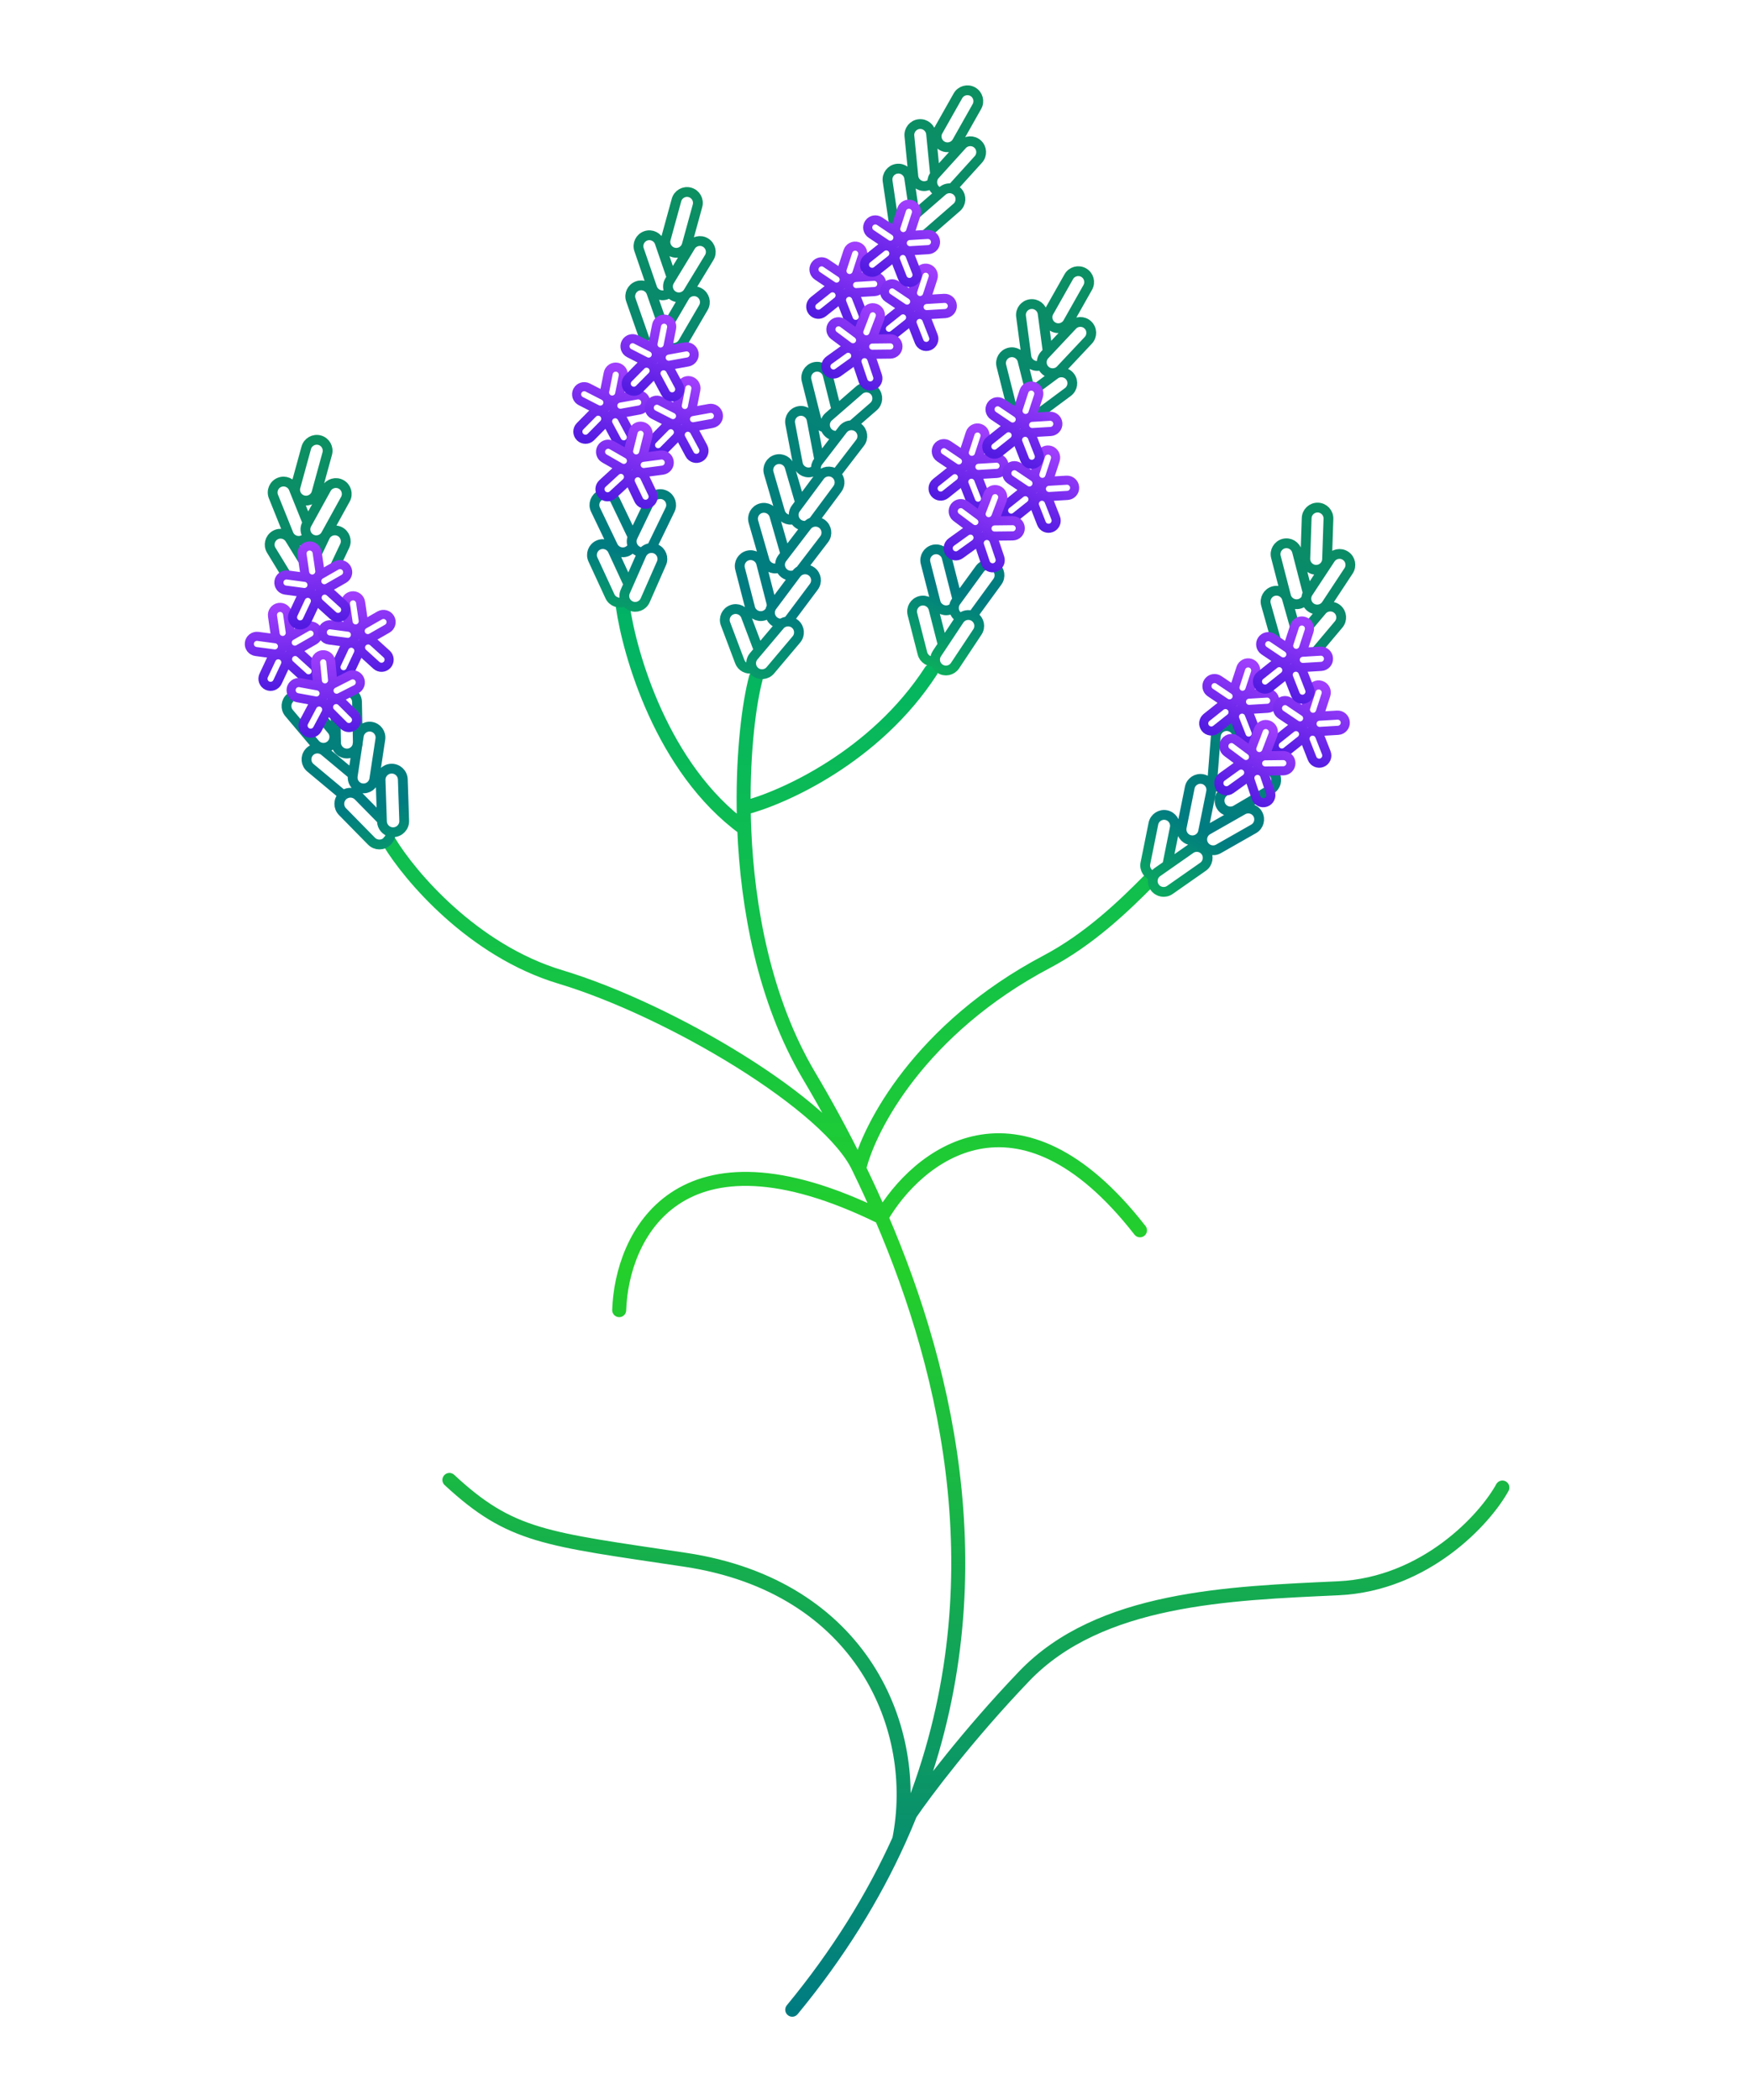 <?xml version="1.0" encoding="UTF-8"?> <svg xmlns="http://www.w3.org/2000/svg" width="250" height="300" viewBox="0 0 250 300" fill="none"><path d="M107.992 96.799C107.023 100.422 106.137 107.261 106.239 115.444M113.178 287.103C119.808 279.059 124.803 270.921 128.457 262.817M88.976 86.638C89.933 93.376 94.558 109.782 106.316 118.348M106.316 118.348C106.771 129.601 109.155 142.845 115.586 153.692C117.808 157.44 120.283 161.9 122.737 166.949M106.316 118.348C106.276 117.364 106.251 116.395 106.239 115.444M106.239 115.444C111.849 114.016 125.053 108.101 132.985 95.868M55.603 120.277C58.529 125.134 67.514 135.79 80.04 139.556C95.698 144.262 118.654 157.863 122.737 166.949M122.737 166.949C123.81 169.157 124.879 171.477 125.921 173.9M122.737 166.949C124.133 161.076 131.449 146.941 149.551 137.383C155.647 134.165 160.595 129.386 164.132 125.81M88.458 187.163C88.785 176.752 96.736 159.525 125.921 173.9M125.921 173.9C130.962 165.197 145.406 153.385 162.856 175.759M125.921 173.9C135.519 196.216 142.842 227.247 130.036 259.113M64.201 211.42C72.981 219.565 77.808 219.817 97.871 222.824C123.227 226.623 131.619 247.057 128.457 262.817M128.457 262.817C129.014 261.581 129.54 260.347 130.036 259.113M214.627 212.506C212.153 217.031 203.639 226.317 191.185 226.897C175.618 227.621 157.094 228.189 146.293 239.477C138.256 247.877 132.106 256.067 130.036 259.113" stroke="url(#paint0_linear)" stroke-width="2" stroke-linecap="round" stroke-linejoin="round"></path><path d="M41.478 99.666C40.821 100.22 40.737 101.202 41.291 101.859L45.017 106.279C45.571 106.936 46.552 107.02 47.209 106.466C47.866 105.913 47.95 104.931 47.396 104.274L46.086 102.719M50.141 98.916C50.644 99.166 50.994 99.68 51.006 100.28L51.117 106.06C51.134 106.919 50.451 107.629 49.592 107.646C48.733 107.662 48.023 106.98 48.006 106.12L47.933 102.326M43.244 79.966L41.409 76.989C40.962 76.256 40.005 76.023 39.271 76.471C38.537 76.918 38.305 77.875 38.752 78.609L41.041 82.364M45.268 79.111L46.431 76.659C46.799 75.882 47.726 75.551 48.503 75.919C49.279 76.287 49.61 77.215 49.242 77.991L47.88 80.865M50.416 110.696L50.394 110.841C50.286 111.551 50.677 112.222 51.304 112.498M50.416 110.696L51.261 105.125C51.389 104.275 52.182 103.691 53.032 103.82C53.882 103.949 54.466 104.742 54.337 105.592L53.47 111.307C53.341 112.157 52.548 112.741 51.698 112.612C51.559 112.591 51.427 112.552 51.304 112.498M50.416 110.696L46.337 107.292C45.677 106.742 44.696 106.83 44.146 107.49C43.595 108.15 43.684 109.131 44.343 109.681L48.782 113.385C48.877 113.465 48.979 113.531 49.085 113.584M51.304 112.498C51.255 112.744 51.145 112.981 50.974 113.188C50.906 113.268 50.832 113.341 50.753 113.404M54.558 117.146L54.565 117.356C54.59 118.086 55.102 118.684 55.779 118.848M54.558 117.146L54.367 111.451C54.338 110.573 55.025 109.838 55.903 109.809C56.781 109.779 57.516 110.467 57.545 111.345L57.743 117.249C57.773 118.127 57.085 118.862 56.207 118.891C56.06 118.896 55.916 118.881 55.779 118.848M54.558 117.146L51.198 113.723C51.065 113.588 50.914 113.482 50.753 113.404M55.779 118.848C55.841 119.325 55.686 119.824 55.316 120.187C54.69 120.803 53.683 120.793 53.068 120.167L48.929 115.951C48.314 115.325 48.323 114.318 48.949 113.703C48.993 113.66 49.038 113.62 49.085 113.584M49.085 113.584C49.568 113.206 50.218 113.147 50.753 113.404M43.928 74.688L43.826 74.872C43.517 75.433 43.59 76.101 43.958 76.577M43.928 74.688L46.619 69.811C47.035 69.058 47.981 68.785 48.733 69.2C49.486 69.615 49.759 70.562 49.344 71.314L46.55 76.376C46.135 77.128 45.189 77.401 44.436 76.986C44.245 76.88 44.084 76.74 43.958 76.577M43.928 74.688L41.95 69.77C41.629 68.972 40.723 68.586 39.926 68.907C39.129 69.227 38.742 70.134 39.063 70.931L41.22 76.294C41.541 77.091 42.447 77.478 43.244 77.157C43.547 77.035 43.79 76.829 43.958 76.577M43.307 71.46C42.478 71.233 41.991 70.376 42.218 69.548L43.749 63.973C43.977 63.145 44.833 62.657 45.661 62.885C46.49 63.112 46.977 63.968 46.75 64.797L45.219 70.372C44.992 71.2 44.135 71.688 43.307 71.46Z" stroke="url(#paint1_linear)" stroke-width="1.4"></path><path d="M85.8 70.731C85.025 71.103 84.698 72.032 85.07 72.807L87.57 78.02C87.941 78.794 88.871 79.121 89.645 78.75C89.986 78.587 90.24 78.316 90.386 77.998M93.438 70.859C93.884 70.552 94.478 70.487 95 70.741C95.773 71.116 96.096 72.047 95.721 72.82L93.196 78.02C93.149 78.118 93.093 78.207 93.03 78.29M92.657 71.962L90.397 76.662C90.392 76.671 90.388 76.681 90.383 76.69M87.276 70.802C87.528 70.953 87.739 71.177 87.876 71.462L90.375 76.674C90.378 76.68 90.38 76.685 90.383 76.69M92.416 48.899C92.246 48.736 92.111 48.53 92.028 48.292L90.121 42.835C89.838 42.023 90.266 41.136 91.077 40.853C91.888 40.569 92.776 40.997 93.059 41.809L94.411 45.68M95.766 45.854L97.798 42.376C98.231 41.634 99.184 41.384 99.926 41.817C100.668 42.251 100.918 43.203 100.485 43.945L97.569 48.937C97.429 49.177 97.235 49.365 97.011 49.496C96.542 49.77 95.943 49.789 95.441 49.496C95.376 49.458 95.314 49.415 95.256 49.37M90.383 76.69C90.185 77.121 90.2 77.597 90.386 77.998M90.386 77.998C90.531 78.311 90.782 78.578 91.117 78.741C91.35 78.853 91.597 78.903 91.838 78.897M93.03 78.29C93.253 78.284 93.481 78.326 93.698 78.421C94.485 78.767 94.842 79.686 94.496 80.472L92.167 85.763C91.821 86.55 90.903 86.907 90.117 86.561C89.779 86.412 89.52 86.157 89.362 85.853M93.03 78.29C92.567 78.303 92.126 78.522 91.838 78.897M91.838 78.897C91.764 78.994 91.699 79.102 91.648 79.219L89.773 83.479M89.773 83.479L89.319 84.51C89.122 84.959 89.153 85.45 89.362 85.853M89.773 83.479L87.532 78.629C87.172 77.849 86.248 77.508 85.468 77.869C84.688 78.229 84.347 79.154 84.708 79.934L87.132 85.182C87.493 85.962 88.417 86.302 89.197 85.942C89.255 85.915 89.31 85.885 89.362 85.853M95.944 39.636L95.651 40.118C95.328 40.65 95.361 41.299 95.683 41.786M95.944 39.636L98.655 35.178C99.102 34.444 100.059 34.211 100.793 34.658C101.527 35.104 101.76 36.061 101.314 36.795L98.31 41.735C97.863 42.469 96.906 42.702 96.172 42.255C95.97 42.133 95.806 41.971 95.683 41.786M95.944 39.636L94.237 34.658C93.958 33.846 93.073 33.413 92.26 33.691C91.447 33.97 91.014 34.855 91.293 35.668L93.169 41.136C93.448 41.949 94.332 42.382 95.145 42.103C95.351 42.032 95.532 41.923 95.683 41.786M96.201 36.059C95.372 35.832 94.885 34.975 95.112 34.147L96.643 28.572C96.87 27.744 97.727 27.256 98.555 27.484C99.384 27.711 99.871 28.567 99.644 29.396L98.113 34.971C97.885 35.799 97.029 36.287 96.201 36.059Z" stroke="url(#paint2_linear)" stroke-width="1.4"></path><path d="M127.7 31.967L126.803 25.871C126.678 25.021 127.265 24.231 128.115 24.105C128.965 23.98 129.756 24.567 129.881 25.417L130.474 29.436M132.311 33.422L136.673 29.628C137.321 29.065 137.39 28.082 136.826 27.434C136.6 27.174 136.306 27.007 135.994 26.937M112.22 79.227L112.199 79.154M130.952 30.48L134.35 27.525M108.394 92.897L106.554 88.015C106.25 87.211 105.353 86.805 104.549 87.108C103.745 87.411 103.339 88.308 103.642 89.112L105.681 94.522C105.959 95.259 106.737 95.662 107.484 95.49M108.394 92.897L107.669 93.756C107.247 94.257 107.195 94.945 107.484 95.49M108.394 92.897L111.396 89.337C111.481 89.236 111.576 89.149 111.678 89.076M107.484 95.49C107.575 95.66 107.699 95.817 107.855 95.949C108.512 96.502 109.494 96.419 110.048 95.762L113.775 91.343C114.329 90.686 114.245 89.704 113.588 89.15C113.262 88.875 112.856 88.757 112.462 88.789M111.678 89.076C111.314 89.105 110.938 89.007 110.622 88.771C110.127 88.401 109.915 87.792 110.027 87.224M111.678 89.076C111.911 88.908 112.184 88.811 112.462 88.789M112.462 88.789C112.588 88.698 112.702 88.587 112.8 88.456L116.261 83.826C116.776 83.138 116.635 82.163 115.947 81.648C115.46 81.285 114.83 81.249 114.321 81.502M110.199 86.76C110.231 86.703 110.268 86.647 110.308 86.594L113.687 82.073M110.199 86.76C110.243 86.539 110.239 86.304 110.179 86.071L108.736 80.473C108.521 79.641 107.673 79.14 106.841 79.355C106.009 79.569 105.508 80.417 105.723 81.249L107.166 86.848C107.38 87.68 108.228 88.18 109.06 87.966C109.487 87.856 109.827 87.579 110.027 87.224M110.199 86.76C110.116 86.907 110.059 87.064 110.027 87.224M114.321 81.502C114.11 81.607 113.92 81.761 113.769 81.963L113.687 82.073M114.321 81.502L117.737 77.035C118.259 76.353 118.129 75.376 117.447 74.854C117.05 74.551 116.554 74.468 116.106 74.585M113.687 82.073C113.171 82.331 112.533 82.291 112.044 81.918C111.742 81.687 111.548 81.367 111.471 81.022M112.199 79.154L111.754 79.737C111.463 80.117 111.374 80.589 111.471 81.022M112.199 79.154L115.266 75.145C115.287 75.116 115.31 75.089 115.333 75.062M112.199 79.154L110.622 73.671C110.384 72.845 109.522 72.368 108.697 72.606C107.871 72.843 107.394 73.705 107.631 74.531L109.229 80.087C109.467 80.912 110.329 81.389 111.155 81.152C111.267 81.12 111.373 81.076 111.471 81.022M115.333 75.062C114.892 75.178 114.405 75.1 114.01 74.807C113.772 74.63 113.599 74.398 113.495 74.142M115.333 75.062C115.544 74.822 115.815 74.662 116.106 74.585M116.106 74.585C116.134 74.553 116.161 74.52 116.187 74.485L119.632 69.842C120.117 69.189 120.013 68.28 119.415 67.751M114.297 71.81L113.688 72.63C113.353 73.082 113.299 73.656 113.495 74.142M114.297 71.81L112.808 66.706C112.568 65.881 111.704 65.407 110.879 65.648C110.054 65.888 109.581 66.752 109.821 67.577L111.44 73.127C111.681 73.952 112.544 74.425 113.369 74.185C113.412 74.172 113.454 74.158 113.495 74.142M114.297 71.81L117.08 68.06M117.045 65.727L116.877 65.947C116.621 66.279 116.521 66.683 116.564 67.069M117.045 65.727C117.041 65.698 117.037 65.669 117.031 65.64L115.948 59.961C115.786 59.117 114.972 58.563 114.128 58.724C113.284 58.886 112.73 59.7 112.891 60.544L113.975 66.223C114.136 67.067 114.95 67.621 115.794 67.46C116.094 67.403 116.357 67.263 116.564 67.069M117.045 65.727L119.739 62.221M116.564 67.069C116.606 67.441 116.781 67.797 117.08 68.06M117.08 68.06L117.133 67.988C117.645 67.298 118.62 67.154 119.31 67.666C119.346 67.693 119.381 67.721 119.415 67.751M119.415 67.751L122.866 63.258C123.39 62.577 123.262 61.6 122.581 61.077C122.321 60.877 122.019 60.773 121.715 60.757M121.715 60.757C121.221 60.731 120.723 60.941 120.399 61.363L119.739 62.221M121.715 60.757L124.792 58.081C125.441 57.517 125.509 56.534 124.945 55.886C124.381 55.237 123.399 55.169 122.75 55.733L119.493 58.565M119.739 62.221C119.203 62.337 118.621 62.165 118.235 61.721C118.072 61.533 117.961 61.317 117.903 61.092M119.493 58.565L118.24 53.567C118.031 52.734 117.186 52.227 116.353 52.437C115.519 52.645 115.013 53.49 115.222 54.324L116.628 59.931C116.785 60.558 117.302 61 117.903 61.092M119.493 58.565L118.388 59.526C117.928 59.927 117.76 60.538 117.903 61.092M134.35 27.525L134.631 27.281C135.019 26.943 135.527 26.832 135.994 26.937M134.35 27.525C134.11 27.465 133.881 27.346 133.684 27.168C133.364 26.878 133.192 26.483 133.175 26.083M135.994 26.937L139.764 22.776C140.341 22.139 140.292 21.155 139.656 20.578C139.019 20.002 138.035 20.05 137.458 20.687L133.582 24.964M133.582 24.964L133.576 24.971C133.29 25.287 133.158 25.688 133.175 26.083M133.582 24.964C133.581 24.936 133.579 24.908 133.576 24.88L133.011 19.126C132.928 18.271 132.166 17.646 131.311 17.73C130.456 17.814 129.831 18.575 129.915 19.43L130.479 25.184C130.563 26.039 131.324 26.664 132.18 26.58C132.577 26.541 132.925 26.356 133.175 26.083M134.594 20.841C133.846 20.419 133.582 19.47 134.005 18.722L136.848 13.688C137.271 12.94 138.22 12.676 138.968 13.099C139.716 13.521 139.98 14.47 139.557 15.219L136.714 20.252C136.291 21 135.342 21.264 134.594 20.841Z" stroke="url(#paint3_linear)" stroke-width="1.4"></path><path d="M147.92 59.446L152.56 55.997C153.249 55.485 153.393 54.51 152.88 53.82C152.368 53.131 151.393 52.987 150.703 53.5L148.102 55.433M142.147 80.924C142.841 81.43 142.994 82.403 142.488 83.098L139.084 87.77C139.031 87.843 138.973 87.909 138.912 87.969M137.249 88.299C137.171 88.375 137.101 88.46 137.038 88.554L134.675 92.115M137.249 88.299C137.131 88.252 137.017 88.19 136.91 88.112C136.453 87.779 136.231 87.244 136.276 86.719M137.249 88.299C137.687 87.871 138.342 87.741 138.912 87.969M138.912 87.969C139.009 88.008 139.104 88.058 139.195 88.118C139.911 88.593 140.106 89.559 139.631 90.275L136.434 95.091C135.959 95.807 134.993 96.002 134.277 95.527C133.9 95.277 133.667 94.891 133.601 94.476M133.601 94.476C133.542 94.104 133.617 93.71 133.841 93.371L134.675 92.115M133.601 94.476C132.791 94.646 131.983 94.148 131.776 93.338L130.346 87.737C130.133 86.904 130.636 86.057 131.468 85.844C132.301 85.632 133.148 86.134 133.361 86.967L134.675 92.115M136.714 85.738C136.725 85.578 136.711 85.413 136.669 85.248L135.239 79.647C135.026 78.814 134.179 78.312 133.347 78.524C132.514 78.737 132.011 79.584 132.224 80.417L133.654 86.018C133.867 86.85 134.714 87.353 135.546 87.141C135.834 87.067 136.083 86.918 136.276 86.719M136.714 85.738L136.569 85.938C136.396 86.176 136.3 86.446 136.276 86.719M136.714 85.738L139.973 81.266C140.283 80.84 140.769 80.618 141.258 80.626M147.014 55.25L146.067 51.494C145.857 50.661 145.011 50.156 144.178 50.366C143.345 50.576 142.84 51.422 143.05 52.255L144.463 57.861C144.547 58.194 144.732 58.474 144.978 58.678M149.672 50.241L149.245 50.695C148.875 51.089 148.75 51.624 148.864 52.114M149.672 50.241L153.205 46.483C153.793 45.857 154.778 45.826 155.404 46.415C156.03 47.003 156.061 47.988 155.472 48.614L151.513 52.826C150.924 53.452 149.94 53.483 149.313 52.894C149.081 52.676 148.931 52.403 148.864 52.114M149.672 50.241L148.947 44.787C148.834 43.935 148.052 43.336 147.2 43.45C146.348 43.563 145.749 44.345 145.863 45.197L146.625 50.928C146.738 51.779 147.52 52.378 148.372 52.265C148.548 52.241 148.713 52.189 148.864 52.114M150.429 46.684C149.681 46.261 149.417 45.312 149.84 44.564L152.683 39.531C153.106 38.782 154.055 38.519 154.803 38.941C155.551 39.364 155.815 40.313 155.392 41.061L152.549 46.094C152.126 46.843 151.177 47.106 150.429 46.684Z" stroke="url(#paint4_linear)" stroke-width="1.4"></path><path d="M164.847 125.162C164.004 124.992 163.459 124.172 163.629 123.33L164.772 117.663C164.942 116.82 165.763 116.275 166.605 116.445C167.447 116.615 167.992 117.436 167.822 118.278L166.749 123.601M174.664 112.596C173.808 112.529 173.167 111.78 173.234 110.924L173.685 105.16C173.752 104.304 174.501 103.663 175.358 103.73C175.848 103.769 176.267 104.03 176.524 104.408C176.715 104.69 176.816 105.036 176.787 105.403L176.746 105.928M174.989 113.029C174.249 113.466 174.003 114.42 174.439 115.16C174.876 115.9 175.83 116.146 176.57 115.709L181.549 112.772C182.289 112.335 182.535 111.381 182.099 110.641C181.984 110.447 181.834 110.287 181.661 110.164M166.749 123.601L165.341 124.585C165.125 124.736 164.959 124.932 164.847 125.152C164.594 125.648 164.616 126.263 164.958 126.751C165.45 127.455 166.42 127.627 167.124 127.135L171.862 123.822C172.566 123.33 172.738 122.36 172.246 121.656C171.753 120.952 170.783 120.78 170.079 121.272L166.749 123.601ZM182.293 91.469L180.855 86.369C180.621 85.542 181.103 84.683 181.93 84.449C182.757 84.216 183.616 84.698 183.849 85.525L185.011 89.642M186.877 89.549L188.853 87.203C189.407 86.546 190.388 86.462 191.046 87.015C191.703 87.569 191.787 88.55 191.233 89.207L188.074 92.959M186.781 84.826C186.809 84.77 186.84 84.715 186.876 84.661L190.057 79.834C190.53 79.117 191.495 78.918 192.212 79.391C192.93 79.864 193.128 80.829 192.655 81.547L189.474 86.374C189.001 87.091 188.036 87.289 187.319 86.816C186.846 86.505 186.599 85.981 186.62 85.454M186.781 84.826C186.787 84.677 186.771 84.525 186.732 84.374L185.285 78.776C185.07 77.945 184.222 77.445 183.39 77.659C182.558 77.875 182.058 78.723 182.273 79.555L183.72 85.152C183.935 85.984 184.784 86.484 185.615 86.269C186.07 86.152 186.426 85.844 186.62 85.454M186.781 84.826C186.681 85.026 186.628 85.24 186.62 85.454M187.975 81.399C187.117 81.37 186.444 80.65 186.473 79.791L186.667 74.014C186.696 73.155 187.416 72.482 188.275 72.511C189.133 72.54 189.806 73.26 189.777 74.118L189.583 79.896C189.554 80.755 188.834 81.428 187.975 81.399ZM170.038 120.016C169.196 119.846 168.651 119.026 168.821 118.183L169.964 112.516C170.134 111.674 170.954 111.129 171.796 111.299C172.639 111.469 173.184 112.289 173.014 113.132L171.871 118.799C171.701 119.641 170.88 120.186 170.038 120.016ZM171.949 120.686C171.523 119.939 171.784 118.989 172.531 118.564L177.555 115.704C178.302 115.279 179.252 115.54 179.677 116.286C180.102 117.033 179.841 117.983 179.094 118.408L174.07 121.268C173.324 121.693 172.374 121.432 171.949 120.686Z" stroke="url(#paint5_linear)" stroke-width="1.4"></path><path d="M38.932 88.013C38.845 87.418 39.257 86.865 39.853 86.778C40.448 86.691 41.002 87.103 41.088 87.698L41.461 90.253C41.548 90.849 41.136 91.402 40.54 91.489C39.945 91.576 39.392 91.163 39.305 90.568L38.932 88.013Z" stroke="url(#paint6_linear)" stroke-width="1.3"></path><path d="M38.765 94.161C39.02 93.616 39.669 93.381 40.214 93.637C40.759 93.892 40.994 94.541 40.738 95.086L39.642 97.424C39.387 97.968 38.738 98.203 38.193 97.948C37.648 97.692 37.414 97.043 37.669 96.498L38.765 94.161Z" stroke="url(#paint7_linear)" stroke-width="1.3"></path><path d="M39.409 91.252C40.006 91.332 40.425 91.88 40.346 92.476C40.267 93.073 39.719 93.492 39.122 93.413L36.563 93.072C35.966 92.993 35.547 92.445 35.626 91.849C35.706 91.252 36.254 90.833 36.85 90.912L39.409 91.252Z" stroke="url(#paint8_linear)" stroke-width="1.3"></path><path d="M43.818 89.569C44.34 89.27 45.006 89.451 45.305 89.973C45.603 90.496 45.422 91.162 44.9 91.46L42.659 92.742C42.137 93.041 41.471 92.86 41.172 92.338C40.873 91.815 41.054 91.15 41.577 90.851L43.818 89.569Z" stroke="url(#paint9_linear)" stroke-width="1.3"></path><path d="M44.81 95.084C45.256 95.489 45.289 96.178 44.885 96.624C44.48 97.069 43.791 97.103 43.346 96.698L41.434 94.963C40.988 94.558 40.955 93.869 41.359 93.424C41.764 92.978 42.453 92.945 42.898 93.349L44.81 95.084Z" stroke="url(#paint10_linear)" stroke-width="1.3"></path><path d="M49.357 86.361C49.27 85.766 49.683 85.213 50.278 85.126C50.874 85.039 51.427 85.451 51.514 86.047L51.887 88.601C51.974 89.197 51.561 89.75 50.966 89.837C50.37 89.924 49.817 89.511 49.73 88.916L49.357 86.361Z" stroke="url(#paint11_linear)" stroke-width="1.3"></path><path d="M49.191 92.509C49.446 91.964 50.095 91.73 50.64 91.985C51.184 92.24 51.419 92.889 51.164 93.434L50.068 95.772C49.812 96.317 49.163 96.551 48.618 96.296C48.074 96.04 47.839 95.391 48.094 94.847L49.191 92.509Z" stroke="url(#paint12_linear)" stroke-width="1.3"></path><path d="M49.835 89.6C50.431 89.68 50.851 90.228 50.771 90.824C50.692 91.421 50.144 91.84 49.547 91.761L46.988 91.421C46.392 91.341 45.972 90.793 46.052 90.197C46.131 89.6 46.679 89.181 47.276 89.26L49.835 89.6Z" stroke="url(#paint13_linear)" stroke-width="1.3"></path><path d="M54.243 87.917C54.766 87.618 55.431 87.799 55.73 88.322C56.029 88.844 55.848 89.51 55.325 89.809L53.084 91.091C52.562 91.389 51.896 91.208 51.597 90.686C51.299 90.164 51.48 89.498 52.002 89.199L54.243 87.917Z" stroke="url(#paint14_linear)" stroke-width="1.3"></path><path d="M55.236 93.433C55.681 93.837 55.715 94.526 55.31 94.972C54.906 95.417 54.217 95.451 53.771 95.046L51.859 93.311C51.413 92.907 51.38 92.218 51.785 91.772C52.189 91.326 52.878 91.293 53.324 91.697L55.236 93.433Z" stroke="url(#paint15_linear)" stroke-width="1.3"></path><path d="M45.09 94.729C45.032 94.13 45.471 93.597 46.07 93.539C46.669 93.481 47.201 93.92 47.259 94.519L47.508 97.089C47.566 97.688 47.127 98.22 46.529 98.278C45.929 98.336 45.397 97.898 45.339 97.299L45.09 94.729Z" stroke="url(#paint16_linear)" stroke-width="1.3"></path><path d="M44.626 100.861C44.907 100.329 45.567 100.126 46.099 100.408C46.631 100.69 46.834 101.349 46.552 101.881L45.344 104.163C45.063 104.695 44.403 104.897 43.871 104.616C43.34 104.334 43.137 103.675 43.418 103.143L44.626 100.861Z" stroke="url(#paint17_linear)" stroke-width="1.3"></path><path d="M45.41 97.987C46.002 98.096 46.395 98.663 46.286 99.255C46.178 99.847 45.611 100.239 45.019 100.131L42.479 99.668C41.887 99.559 41.495 98.992 41.603 98.4C41.711 97.808 42.279 97.415 42.871 97.524L45.41 97.987Z" stroke="url(#paint18_linear)" stroke-width="1.3"></path><path d="M49.895 96.519C50.431 96.246 51.087 96.459 51.361 96.995C51.634 97.531 51.42 98.188 50.884 98.461L48.584 99.633C48.048 99.906 47.392 99.693 47.118 99.157C46.845 98.621 47.058 97.964 47.595 97.691L49.895 96.519Z" stroke="url(#paint19_linear)" stroke-width="1.3"></path><path d="M50.619 102.076C51.045 102.502 51.045 103.192 50.619 103.617C50.194 104.043 49.504 104.043 49.078 103.617L47.253 101.792C46.827 101.366 46.827 100.676 47.253 100.251C47.678 99.825 48.368 99.825 48.794 100.251L50.619 102.076Z" stroke="url(#paint20_linear)" stroke-width="1.3"></path><path d="M43.153 79.24C43.066 78.645 43.479 78.092 44.074 78.005C44.67 77.918 45.223 78.33 45.31 78.926L45.683 81.48C45.77 82.076 45.357 82.629 44.762 82.716C44.166 82.803 43.613 82.391 43.526 81.795L43.153 79.24Z" stroke="url(#paint21_linear)" stroke-width="1.3"></path><path d="M42.986 85.388C43.242 84.843 43.891 84.609 44.436 84.864C44.981 85.119 45.215 85.768 44.96 86.313L43.864 88.651C43.608 89.196 42.959 89.43 42.415 89.175C41.87 88.919 41.635 88.27 41.891 87.726L42.986 85.388Z" stroke="url(#paint22_linear)" stroke-width="1.3"></path><path d="M43.631 82.48C44.227 82.559 44.647 83.107 44.567 83.703C44.488 84.3 43.94 84.719 43.344 84.64L40.784 84.299C40.188 84.22 39.769 83.672 39.848 83.076C39.927 82.479 40.475 82.06 41.072 82.139L43.631 82.48Z" stroke="url(#paint23_linear)" stroke-width="1.3"></path><path d="M48.039 80.796C48.562 80.497 49.227 80.678 49.526 81.201C49.825 81.723 49.644 82.389 49.121 82.688L46.88 83.97C46.358 84.268 45.692 84.087 45.394 83.565C45.095 83.043 45.276 82.377 45.798 82.078L48.039 80.796Z" stroke="url(#paint24_linear)" stroke-width="1.3"></path><path d="M49.032 86.311C49.477 86.716 49.511 87.405 49.106 87.851C48.702 88.296 48.013 88.33 47.567 87.925L45.655 86.19C45.209 85.786 45.176 85.097 45.581 84.651C45.985 84.205 46.674 84.172 47.12 84.576L49.032 86.311Z" stroke="url(#paint25_linear)" stroke-width="1.3"></path><path d="M86.891 53.322C87.008 52.732 87.581 52.348 88.171 52.465C88.762 52.583 89.145 53.156 89.028 53.746L88.526 56.279C88.409 56.869 87.835 57.253 87.245 57.136C86.654 57.018 86.271 56.445 86.388 55.855L86.891 53.322Z" stroke="url(#paint26_linear)" stroke-width="1.3"></path><path d="M84.678 59.06C85.101 58.632 85.791 58.628 86.219 59.051C86.648 59.474 86.652 60.164 86.229 60.592L84.415 62.429C83.992 62.857 83.302 62.861 82.874 62.438C82.446 62.015 82.441 61.325 82.864 60.897L84.678 59.06Z" stroke="url(#paint27_linear)" stroke-width="1.3"></path><path d="M86.258 56.535C86.794 56.809 87.006 57.465 86.731 58.001C86.457 58.537 85.801 58.749 85.265 58.475L82.967 57.299C82.431 57.024 82.219 56.368 82.493 55.832C82.767 55.296 83.424 55.084 83.96 55.358L86.258 56.535Z" stroke="url(#paint28_linear)" stroke-width="1.3"></path><path d="M90.975 56.421C91.568 56.314 92.135 56.708 92.242 57.3C92.349 57.892 91.955 58.459 91.363 58.566L88.823 59.025C88.23 59.132 87.663 58.739 87.556 58.147C87.449 57.555 87.843 56.988 88.435 56.881L90.975 56.421Z" stroke="url(#paint29_linear)" stroke-width="1.3"></path><path d="M90.067 61.951C90.352 62.481 90.153 63.142 89.623 63.427C89.093 63.712 88.432 63.513 88.147 62.983L86.926 60.709C86.641 60.178 86.84 59.518 87.37 59.233C87.9 58.948 88.561 59.147 88.845 59.677L90.067 61.951Z" stroke="url(#paint30_linear)" stroke-width="1.3"></path><path d="M97.268 55.25C97.386 54.66 97.959 54.276 98.549 54.393C99.14 54.51 99.523 55.084 99.406 55.674L98.903 58.207C98.786 58.797 98.213 59.181 97.623 59.063C97.032 58.946 96.649 58.373 96.766 57.782L97.268 55.25Z" stroke="url(#paint31_linear)" stroke-width="1.3"></path><path d="M95.056 60.988C95.479 60.56 96.169 60.556 96.597 60.979C97.025 61.402 97.03 62.092 96.607 62.52L94.793 64.357C94.37 64.785 93.68 64.789 93.252 64.366C92.823 63.943 92.819 63.253 93.242 62.825L95.056 60.988Z" stroke="url(#paint32_linear)" stroke-width="1.3"></path><path d="M96.636 58.462C97.171 58.737 97.383 59.393 97.109 59.929C96.835 60.465 96.179 60.677 95.643 60.403L93.345 59.226C92.809 58.952 92.597 58.296 92.871 57.76C93.145 57.224 93.802 57.012 94.337 57.286L96.636 58.462Z" stroke="url(#paint33_linear)" stroke-width="1.3"></path><path d="M101.353 58.349C101.945 58.242 102.512 58.635 102.619 59.228C102.726 59.82 102.333 60.387 101.741 60.494L99.2 60.953C98.608 61.06 98.041 60.667 97.934 60.075C97.827 59.482 98.22 58.916 98.813 58.809L101.353 58.349Z" stroke="url(#paint34_linear)" stroke-width="1.3"></path><path d="M100.445 63.879C100.73 64.409 100.531 65.07 100.001 65.355C99.471 65.64 98.81 65.441 98.525 64.911L97.303 62.636C97.019 62.106 97.217 61.446 97.748 61.161C98.278 60.876 98.938 61.075 99.223 61.605L100.445 63.879Z" stroke="url(#paint35_linear)" stroke-width="1.3"></path><path d="M90.45 61.71C90.596 61.126 91.187 60.771 91.771 60.916C92.355 61.062 92.71 61.653 92.564 62.237L91.94 64.742C91.794 65.326 91.203 65.682 90.619 65.536C90.035 65.39 89.68 64.799 89.825 64.215L90.45 61.71Z" stroke="url(#paint36_linear)" stroke-width="1.3"></path><path d="M87.963 67.335C88.406 66.927 89.095 66.957 89.502 67.4C89.91 67.843 89.88 68.532 89.437 68.939L87.536 70.686C87.093 71.093 86.404 71.064 85.997 70.621C85.59 70.178 85.619 69.489 86.062 69.081L87.963 67.335Z" stroke="url(#paint37_linear)" stroke-width="1.3"></path><path d="M89.662 64.888C90.184 65.188 90.364 65.854 90.065 66.376C89.765 66.898 89.099 67.078 88.577 66.778L86.338 65.492C85.817 65.192 85.636 64.526 85.936 64.004C86.236 63.482 86.902 63.302 87.424 63.602L89.662 64.888Z" stroke="url(#paint38_linear)" stroke-width="1.3"></path><path d="M94.38 65.003C94.977 64.925 95.524 65.345 95.602 65.942C95.68 66.538 95.26 67.086 94.663 67.164L92.104 67.5C91.507 67.578 90.96 67.158 90.882 66.561C90.803 65.965 91.224 65.417 91.82 65.339L94.38 65.003Z" stroke="url(#paint39_linear)" stroke-width="1.3"></path><path d="M93.205 70.483C93.464 71.026 93.234 71.676 92.69 71.935C92.147 72.194 91.497 71.963 91.238 71.42L90.127 69.089C89.869 68.546 90.099 67.896 90.642 67.637C91.186 67.378 91.836 67.609 92.095 68.152L93.205 70.483Z" stroke="url(#paint40_linear)" stroke-width="1.3"></path><path d="M93.801 46.465C93.918 45.875 94.492 45.491 95.082 45.608C95.673 45.725 96.056 46.299 95.939 46.889L95.436 49.421C95.319 50.012 94.746 50.395 94.156 50.278C93.565 50.161 93.182 49.587 93.299 48.997L93.801 46.465Z" stroke="url(#paint41_linear)" stroke-width="1.3"></path><path d="M91.589 52.203C92.012 51.775 92.702 51.771 93.13 52.194C93.558 52.617 93.563 53.306 93.14 53.735L91.326 55.572C90.903 56 90.213 56.004 89.784 55.581C89.356 55.158 89.352 54.468 89.775 54.04L91.589 52.203Z" stroke="url(#paint42_linear)" stroke-width="1.3"></path><path d="M93.169 49.677C93.704 49.952 93.916 50.608 93.642 51.144C93.368 51.679 92.712 51.892 92.176 51.617L89.878 50.441C89.342 50.167 89.13 49.511 89.404 48.975C89.678 48.439 90.335 48.227 90.87 48.501L93.169 49.677Z" stroke="url(#paint43_linear)" stroke-width="1.3"></path><path d="M97.886 49.564C98.478 49.457 99.045 49.85 99.152 50.442C99.259 51.035 98.866 51.602 98.274 51.709L95.733 52.168C95.141 52.275 94.574 51.882 94.467 51.289C94.36 50.697 94.753 50.13 95.346 50.023L97.886 49.564Z" stroke="url(#paint44_linear)" stroke-width="1.3"></path><path d="M96.978 55.094C97.263 55.624 97.064 56.285 96.534 56.57C96.004 56.855 95.343 56.656 95.058 56.125L93.836 53.851C93.552 53.321 93.75 52.66 94.281 52.376C94.811 52.091 95.471 52.29 95.756 52.82L96.978 55.094Z" stroke="url(#paint45_linear)" stroke-width="1.3"></path><path d="M121.132 35.912C121.318 35.34 121.933 35.027 122.505 35.214C123.077 35.4 123.39 36.015 123.204 36.587L122.404 39.042C122.217 39.614 121.602 39.927 121.03 39.74C120.458 39.554 120.145 38.939 120.331 38.367L121.132 35.912Z" stroke="url(#paint46_linear)" stroke-width="1.3"></path><path d="M118.253 41.346C118.724 40.972 119.409 41.05 119.784 41.52C120.159 41.991 120.081 42.677 119.61 43.051L117.59 44.66C117.12 45.034 116.434 44.956 116.059 44.486C115.684 44.015 115.762 43.329 116.233 42.955L118.253 41.346Z" stroke="url(#paint47_linear)" stroke-width="1.3"></path><path d="M120.121 39.026C120.621 39.362 120.753 40.039 120.417 40.539C120.081 41.038 119.404 41.17 118.905 40.835L116.763 39.394C116.263 39.057 116.131 38.38 116.467 37.881C116.803 37.382 117.48 37.249 117.979 37.585L120.121 39.026Z" stroke="url(#paint48_linear)" stroke-width="1.3"></path><path d="M124.819 39.475C125.42 39.439 125.936 39.897 125.972 40.498C126.007 41.098 125.55 41.614 124.949 41.65L122.372 41.804C121.771 41.84 121.255 41.382 121.219 40.782C121.183 40.181 121.641 39.665 122.242 39.629L124.819 39.475Z" stroke="url(#paint49_linear)" stroke-width="1.3"></path><path d="M123.26 44.858C123.479 45.418 123.203 46.05 122.643 46.27C122.083 46.49 121.45 46.214 121.231 45.653L120.288 43.25C120.068 42.69 120.344 42.057 120.904 41.838C121.465 41.618 122.097 41.894 122.317 42.454L123.26 44.858Z" stroke="url(#paint50_linear)" stroke-width="1.3"></path><path d="M131.207 39.06C131.393 38.488 132.008 38.175 132.58 38.362C133.152 38.548 133.465 39.163 133.279 39.736L132.478 42.19C132.292 42.763 131.677 43.075 131.105 42.889C130.533 42.702 130.22 42.087 130.406 41.515L131.207 39.06Z" stroke="url(#paint51_linear)" stroke-width="1.3"></path><path d="M128.328 44.495C128.799 44.12 129.484 44.198 129.859 44.669C130.234 45.139 130.156 45.825 129.685 46.2L127.665 47.808C127.194 48.183 126.509 48.105 126.134 47.634C125.759 47.163 125.837 46.478 126.308 46.103L128.328 44.495Z" stroke="url(#paint52_linear)" stroke-width="1.3"></path><path d="M130.196 42.175C130.696 42.511 130.828 43.188 130.492 43.687C130.156 44.186 129.479 44.319 128.98 43.983L126.838 42.542C126.338 42.206 126.206 41.529 126.542 41.029C126.878 40.53 127.555 40.398 128.054 40.734L130.196 42.175Z" stroke="url(#paint53_linear)" stroke-width="1.3"></path><path d="M134.894 42.623C135.495 42.587 136.011 43.045 136.047 43.646C136.082 44.247 135.625 44.763 135.024 44.799L132.447 44.953C131.846 44.988 131.33 44.531 131.294 43.93C131.258 43.329 131.716 42.813 132.317 42.777L134.894 42.623Z" stroke="url(#paint54_linear)" stroke-width="1.3"></path><path d="M133.335 48.006C133.554 48.566 133.278 49.199 132.718 49.418C132.158 49.638 131.525 49.362 131.306 48.802L130.363 46.398C130.143 45.838 130.419 45.206 130.979 44.986C131.54 44.766 132.172 45.042 132.392 45.602L133.335 48.006Z" stroke="url(#paint55_linear)" stroke-width="1.3"></path><path d="M123.668 44.664C123.882 44.101 124.512 43.819 125.074 44.033C125.637 44.246 125.919 44.876 125.705 45.438L124.787 47.852C124.573 48.414 123.944 48.697 123.381 48.483C122.819 48.269 122.536 47.639 122.75 47.077L123.668 44.664Z" stroke="url(#paint56_linear)" stroke-width="1.3"></path><path d="M120.53 49.953C121.018 49.601 121.699 49.712 122.051 50.2C122.402 50.689 122.292 51.37 121.803 51.721L119.708 53.23C119.22 53.581 118.539 53.47 118.187 52.982C117.835 52.493 117.946 51.812 118.435 51.461L120.53 49.953Z" stroke="url(#paint57_linear)" stroke-width="1.3"></path><path d="M122.509 47.725C122.991 48.085 123.091 48.768 122.731 49.25C122.371 49.733 121.689 49.832 121.206 49.473L119.136 47.93C118.654 47.57 118.554 46.887 118.914 46.405C119.274 45.922 119.956 45.823 120.439 46.182L122.509 47.725Z" stroke="url(#paint58_linear)" stroke-width="1.3"></path><path d="M127.179 48.401C127.781 48.394 128.274 48.876 128.281 49.478C128.287 50.08 127.805 50.573 127.203 50.58L124.622 50.609C124.02 50.616 123.527 50.133 123.52 49.532C123.513 48.93 123.996 48.437 124.597 48.43L127.179 48.401Z" stroke="url(#paint59_linear)" stroke-width="1.3"></path><path d="M125.361 53.702C125.553 54.272 125.247 54.89 124.677 55.083C124.107 55.275 123.488 54.969 123.296 54.398L122.471 51.952C122.278 51.382 122.584 50.764 123.155 50.571C123.725 50.379 124.343 50.685 124.536 51.255L125.361 53.702Z" stroke="url(#paint60_linear)" stroke-width="1.3"></path><path d="M128.809 29.925C128.995 29.353 129.61 29.04 130.183 29.227C130.755 29.413 131.067 30.028 130.881 30.601L130.081 33.055C129.894 33.627 129.279 33.94 128.707 33.753C128.135 33.567 127.822 32.952 128.009 32.38L128.809 29.925Z" stroke="url(#paint61_linear)" stroke-width="1.3"></path><path d="M125.93 35.36C126.401 34.985 127.086 35.063 127.461 35.533C127.836 36.004 127.758 36.69 127.287 37.065L125.268 38.673C124.797 39.047 124.111 38.97 123.736 38.499C123.362 38.028 123.439 37.343 123.91 36.968L125.93 35.36Z" stroke="url(#paint62_linear)" stroke-width="1.3"></path><path d="M127.799 33.039C128.298 33.375 128.43 34.053 128.094 34.552C127.759 35.051 127.081 35.184 126.582 34.848L124.44 33.407C123.941 33.071 123.808 32.394 124.144 31.894C124.48 31.395 125.157 31.262 125.657 31.598L127.799 33.039Z" stroke="url(#paint63_linear)" stroke-width="1.3"></path><path d="M132.496 33.488C133.097 33.452 133.613 33.91 133.649 34.511C133.685 35.111 133.227 35.627 132.626 35.663L130.049 35.817C129.448 35.853 128.932 35.395 128.896 34.795C128.86 34.194 129.318 33.678 129.919 33.642L132.496 33.488Z" stroke="url(#paint64_linear)" stroke-width="1.3"></path><path d="M130.937 38.871C131.157 39.431 130.881 40.063 130.32 40.283C129.76 40.503 129.128 40.227 128.908 39.667L127.965 37.263C127.745 36.703 128.021 36.071 128.582 35.851C129.142 35.631 129.774 35.907 129.994 36.467L130.937 38.871Z" stroke="url(#paint65_linear)" stroke-width="1.3"></path><path d="M138.605 61.889C138.792 61.317 139.407 61.004 139.979 61.191C140.551 61.377 140.864 61.992 140.677 62.565L139.877 65.019C139.691 65.591 139.075 65.904 138.503 65.718C137.931 65.531 137.618 64.916 137.805 64.344L138.605 61.889Z" stroke="url(#paint66_linear)" stroke-width="1.3"></path><path d="M135.726 67.324C136.197 66.949 136.883 67.027 137.257 67.498C137.632 67.968 137.555 68.654 137.084 69.029L135.064 70.637C134.593 71.012 133.908 70.934 133.533 70.463C133.158 69.992 133.236 69.307 133.706 68.932L135.726 67.324Z" stroke="url(#paint67_linear)" stroke-width="1.3"></path><path d="M137.595 65.004C138.094 65.34 138.227 66.017 137.891 66.516C137.555 67.015 136.878 67.148 136.378 66.812L134.236 65.371C133.737 65.035 133.605 64.358 133.94 63.858C134.276 63.359 134.953 63.227 135.453 63.563L137.595 65.004Z" stroke="url(#paint68_linear)" stroke-width="1.3"></path><path d="M142.292 65.452C142.893 65.416 143.409 65.874 143.445 66.475C143.481 67.076 143.023 67.592 142.422 67.628L139.845 67.781C139.244 67.817 138.728 67.359 138.692 66.759C138.657 66.158 139.114 65.642 139.715 65.606L142.292 65.452Z" stroke="url(#paint69_linear)" stroke-width="1.3"></path><path d="M140.733 70.835C140.953 71.395 140.677 72.028 140.117 72.247C139.556 72.467 138.924 72.191 138.704 71.631L137.761 69.227C137.542 68.667 137.818 68.035 138.378 67.815C138.938 67.595 139.571 67.871 139.79 68.431L140.733 70.835Z" stroke="url(#paint70_linear)" stroke-width="1.3"></path><path d="M148.68 65.037C148.867 64.465 149.482 64.153 150.054 64.339C150.626 64.526 150.939 65.141 150.752 65.713L149.952 68.168C149.765 68.74 149.15 69.052 148.578 68.866C148.006 68.679 147.693 68.064 147.88 67.492L148.68 65.037Z" stroke="url(#paint71_linear)" stroke-width="1.3"></path><path d="M145.801 70.472C146.272 70.097 146.958 70.175 147.332 70.646C147.707 71.117 147.629 71.802 147.159 72.177L145.139 73.785C144.668 74.16 143.982 74.082 143.608 73.611C143.233 73.14 143.311 72.455 143.781 72.08L145.801 70.472Z" stroke="url(#paint72_linear)" stroke-width="1.3"></path><path d="M147.67 68.152C148.169 68.488 148.302 69.165 147.966 69.664C147.63 70.163 146.953 70.296 146.453 69.96L144.311 68.519C143.812 68.183 143.679 67.506 144.015 67.007C144.351 66.507 145.028 66.375 145.528 66.711L147.67 68.152Z" stroke="url(#paint73_linear)" stroke-width="1.3"></path><path d="M152.367 68.6C152.968 68.564 153.484 69.022 153.52 69.623C153.556 70.224 153.098 70.74 152.497 70.776L149.92 70.93C149.319 70.966 148.803 70.508 148.767 69.907C148.732 69.306 149.189 68.79 149.79 68.754L152.367 68.6Z" stroke="url(#paint74_linear)" stroke-width="1.3"></path><path d="M150.808 73.983C151.028 74.543 150.752 75.176 150.192 75.395C149.631 75.615 148.999 75.339 148.779 74.779L147.836 72.376C147.617 71.815 147.893 71.183 148.453 70.963C149.013 70.743 149.646 71.019 149.865 71.58L150.808 73.983Z" stroke="url(#paint75_linear)" stroke-width="1.3"></path><path d="M141.142 70.641C141.356 70.078 141.985 69.796 142.548 70.01C143.11 70.224 143.393 70.853 143.179 71.416L142.261 73.829C142.047 74.391 141.417 74.674 140.855 74.46C140.292 74.246 140.01 73.616 140.224 73.054L141.142 70.641Z" stroke="url(#paint76_linear)" stroke-width="1.3"></path><path d="M138.003 75.93C138.492 75.578 139.173 75.689 139.524 76.177C139.876 76.666 139.765 77.347 139.277 77.698L137.181 79.207C136.693 79.558 136.012 79.447 135.66 78.959C135.309 78.471 135.42 77.79 135.908 77.438L138.003 75.93Z" stroke="url(#paint77_linear)" stroke-width="1.3"></path><path d="M139.982 73.703C140.464 74.062 140.564 74.745 140.204 75.228C139.845 75.71 139.162 75.81 138.679 75.45L136.61 73.907C136.127 73.547 136.028 72.864 136.387 72.382C136.747 71.899 137.43 71.8 137.912 72.16L139.982 73.703Z" stroke="url(#paint78_linear)" stroke-width="1.3"></path><path d="M144.652 74.378C145.254 74.371 145.747 74.853 145.754 75.455C145.761 76.057 145.279 76.55 144.677 76.557L142.095 76.586C141.493 76.593 141 76.111 140.993 75.509C140.987 74.907 141.469 74.414 142.071 74.407L144.652 74.378Z" stroke="url(#paint79_linear)" stroke-width="1.3"></path><path d="M142.834 79.679C143.027 80.249 142.72 80.867 142.15 81.06C141.58 81.252 140.962 80.946 140.769 80.376L139.944 77.929C139.752 77.359 140.058 76.741 140.628 76.549C141.198 76.356 141.817 76.662 142.009 77.233L142.834 79.679Z" stroke="url(#paint80_linear)" stroke-width="1.3"></path><path d="M146.282 55.902C146.469 55.33 147.084 55.017 147.656 55.204C148.228 55.391 148.541 56.005 148.354 56.578L147.554 59.032C147.368 59.605 146.753 59.917 146.181 59.731C145.608 59.544 145.296 58.929 145.482 58.357L146.282 55.902Z" stroke="url(#paint81_linear)" stroke-width="1.3"></path><path d="M143.404 61.337C143.874 60.962 144.56 61.04 144.935 61.511C145.31 61.981 145.232 62.667 144.761 63.042L142.741 64.65C142.27 65.025 141.585 64.947 141.21 64.476C140.835 64.005 140.913 63.32 141.384 62.945L143.404 61.337Z" stroke="url(#paint82_linear)" stroke-width="1.3"></path><path d="M145.272 59.017C145.771 59.353 145.904 60.03 145.568 60.529C145.232 61.028 144.555 61.161 144.056 60.825L141.914 59.384C141.414 59.048 141.282 58.371 141.618 57.871C141.954 57.372 142.631 57.24 143.13 57.576L145.272 59.017Z" stroke="url(#paint83_linear)" stroke-width="1.3"></path><path d="M149.97 59.465C150.57 59.429 151.086 59.887 151.122 60.488C151.158 61.089 150.7 61.605 150.1 61.641L147.522 61.794C146.922 61.83 146.406 61.373 146.37 60.772C146.334 60.171 146.792 59.655 147.392 59.619L149.97 59.465Z" stroke="url(#paint84_linear)" stroke-width="1.3"></path><path d="M148.41 64.848C148.63 65.408 148.354 66.04 147.794 66.26C147.234 66.48 146.601 66.204 146.381 65.644L145.439 63.24C145.219 62.68 145.495 62.048 146.055 61.828C146.615 61.608 147.248 61.884 147.468 62.444L148.41 64.848Z" stroke="url(#paint85_linear)" stroke-width="1.3"></path><path d="M177.268 95.447C177.454 94.875 178.069 94.562 178.642 94.749C179.214 94.936 179.526 95.551 179.34 96.123L178.54 98.577C178.353 99.15 177.738 99.462 177.166 99.276C176.594 99.089 176.281 98.474 176.468 97.902L177.268 95.447Z" stroke="url(#paint86_linear)" stroke-width="1.3"></path><path d="M174.389 100.882C174.86 100.507 175.545 100.585 175.92 101.056C176.295 101.526 176.217 102.212 175.747 102.587L173.727 104.195C173.256 104.57 172.57 104.492 172.196 104.021C171.821 103.55 171.899 102.865 172.369 102.49L174.389 100.882Z" stroke="url(#paint87_linear)" stroke-width="1.3"></path><path d="M176.258 98.562C176.757 98.898 176.89 99.575 176.554 100.074C176.218 100.573 175.541 100.706 175.041 100.37L172.899 98.929C172.4 98.593 172.267 97.916 172.603 97.416C172.939 96.917 173.616 96.785 174.116 97.121L176.258 98.562Z" stroke="url(#paint88_linear)" stroke-width="1.3"></path><path d="M180.955 99.01C181.556 98.974 182.072 99.432 182.108 100.033C182.144 100.634 181.686 101.15 181.085 101.186L178.508 101.34C177.907 101.376 177.391 100.918 177.355 100.317C177.319 99.716 177.777 99.2 178.378 99.164L180.955 99.01Z" stroke="url(#paint89_linear)" stroke-width="1.3"></path><path d="M179.396 104.393C179.616 104.953 179.34 105.586 178.779 105.805C178.219 106.025 177.587 105.749 177.367 105.189L176.424 102.785C176.205 102.225 176.481 101.593 177.041 101.373C177.601 101.153 178.233 101.429 178.453 101.99L179.396 104.393Z" stroke="url(#paint90_linear)" stroke-width="1.3"></path><path d="M187.343 98.596C187.53 98.023 188.145 97.711 188.717 97.897C189.289 98.084 189.602 98.699 189.415 99.271L188.615 101.726C188.428 102.298 187.813 102.611 187.241 102.424C186.669 102.238 186.356 101.622 186.543 101.05L187.343 98.596Z" stroke="url(#paint91_linear)" stroke-width="1.3"></path><path d="M184.464 104.03C184.935 103.655 185.621 103.733 185.995 104.204C186.37 104.675 186.292 105.36 185.822 105.735L183.802 107.343C183.331 107.718 182.645 107.64 182.271 107.169C181.896 106.699 181.974 106.013 182.444 105.638L184.464 104.03Z" stroke="url(#paint92_linear)" stroke-width="1.3"></path><path d="M186.333 101.71C186.832 102.046 186.965 102.723 186.629 103.222C186.293 103.722 185.616 103.854 185.116 103.518L182.974 102.077C182.475 101.741 182.342 101.064 182.678 100.565C183.014 100.066 183.691 99.933 184.191 100.269L186.333 101.71Z" stroke="url(#paint93_linear)" stroke-width="1.3"></path><path d="M191.03 102.159C191.631 102.123 192.147 102.581 192.183 103.181C192.219 103.782 191.761 104.298 191.16 104.334L188.583 104.488C187.982 104.524 187.466 104.066 187.43 103.465C187.395 102.864 187.852 102.348 188.453 102.312L191.03 102.159Z" stroke="url(#paint94_linear)" stroke-width="1.3"></path><path d="M189.471 107.541C189.691 108.102 189.415 108.734 188.855 108.954C188.294 109.173 187.662 108.897 187.442 108.337L186.499 105.934C186.28 105.373 186.556 104.741 187.116 104.521C187.676 104.302 188.309 104.578 188.528 105.138L189.471 107.541Z" stroke="url(#paint95_linear)" stroke-width="1.3"></path><path d="M179.805 104.199C180.019 103.637 180.648 103.354 181.211 103.568C181.773 103.782 182.055 104.411 181.842 104.974L180.924 107.387C180.71 107.949 180.08 108.232 179.518 108.018C178.955 107.804 178.673 107.175 178.887 106.612L179.805 104.199Z" stroke="url(#paint96_linear)" stroke-width="1.3"></path><path d="M176.666 109.488C177.155 109.136 177.836 109.247 178.187 109.736C178.539 110.224 178.428 110.905 177.939 111.257L175.844 112.765C175.356 113.117 174.675 113.006 174.323 112.517C173.972 112.029 174.083 111.348 174.571 110.996L176.666 109.488Z" stroke="url(#paint97_linear)" stroke-width="1.3"></path><path d="M178.645 107.261C179.127 107.621 179.227 108.303 178.867 108.786C178.508 109.268 177.825 109.368 177.342 109.008L175.272 107.465C174.79 107.105 174.69 106.423 175.05 105.94C175.41 105.458 176.093 105.358 176.575 105.718L178.645 107.261Z" stroke="url(#paint98_linear)" stroke-width="1.3"></path><path d="M183.315 107.936C183.917 107.929 184.41 108.412 184.417 109.013C184.424 109.615 183.941 110.109 183.34 110.115L180.758 110.144C180.156 110.151 179.663 109.669 179.656 109.067C179.649 108.465 180.132 107.972 180.734 107.965L183.315 107.936Z" stroke="url(#paint99_linear)" stroke-width="1.3"></path><path d="M181.497 113.237C181.69 113.807 181.383 114.426 180.813 114.618C180.243 114.81 179.625 114.504 179.432 113.934L178.607 111.488C178.414 110.917 178.721 110.299 179.291 110.107C179.861 109.914 180.479 110.221 180.672 110.791L181.497 113.237Z" stroke="url(#paint100_linear)" stroke-width="1.3"></path><path d="M184.945 89.46C185.132 88.888 185.747 88.576 186.319 88.762C186.891 88.949 187.204 89.564 187.017 90.136L186.217 92.591C186.031 93.163 185.416 93.475 184.843 93.289C184.271 93.102 183.959 92.487 184.145 91.915L184.945 89.46Z" stroke="url(#paint101_linear)" stroke-width="1.3"></path><path d="M182.066 94.895C182.537 94.52 183.223 94.598 183.598 95.069C183.972 95.54 183.895 96.225 183.424 96.6L181.404 98.208C180.933 98.583 180.248 98.505 179.873 98.034C179.498 97.563 179.576 96.878 180.047 96.503L182.066 94.895Z" stroke="url(#paint102_linear)" stroke-width="1.3"></path><path d="M183.935 92.575C184.434 92.911 184.567 93.588 184.231 94.087C183.895 94.587 183.218 94.719 182.719 94.383L180.576 92.942C180.077 92.606 179.945 91.929 180.281 91.43C180.616 90.93 181.294 90.798 181.793 91.134L183.935 92.575Z" stroke="url(#paint103_linear)" stroke-width="1.3"></path><path d="M188.632 93.023C189.233 92.987 189.749 93.445 189.785 94.046C189.821 94.647 189.363 95.163 188.762 95.199L186.185 95.353C185.585 95.389 185.068 94.931 185.033 94.33C184.997 93.729 185.455 93.213 186.055 93.177L188.632 93.023Z" stroke="url(#paint104_linear)" stroke-width="1.3"></path><path d="M187.073 98.406C187.293 98.966 187.017 99.599 186.457 99.819C185.896 100.038 185.264 99.762 185.044 99.202L184.102 96.799C183.882 96.238 184.158 95.606 184.718 95.386C185.278 95.166 185.911 95.442 186.13 96.003L187.073 98.406Z" stroke="url(#paint105_linear)" stroke-width="1.3"></path><defs><linearGradient id="paint0_linear" x1="135.115" y1="83.661" x2="135.115" y2="287.103" gradientUnits="userSpaceOnUse"><stop stop-color="#00B168"></stop><stop offset="0.477" stop-color="#24D02B"></stop><stop offset="1" stop-color="#007C81"></stop></linearGradient><linearGradient id="paint1_linear" x1="45.861" y1="61.955" x2="59.807" y2="131.384" gradientUnits="userSpaceOnUse"><stop stop-color="#0C9061"></stop><stop offset="0.759" stop-color="#017C81"></stop><stop offset="1" stop-color="#10BF4E"></stop></linearGradient><linearGradient id="paint2_linear" x1="98.764" y1="26.561" x2="90.954" y2="95.871" gradientUnits="userSpaceOnUse"><stop stop-color="#0C9061"></stop><stop offset="0.759" stop-color="#017C81"></stop><stop offset="0.848" stop-color="#07956E"></stop><stop offset="1" stop-color="#10BF4E"></stop></linearGradient><linearGradient id="paint3_linear" x1="141.033" y1="12.897" x2="103.542" y2="110.366" gradientUnits="userSpaceOnUse"><stop stop-color="#0C9061"></stop><stop offset="0.759" stop-color="#017C81"></stop><stop offset="0.848" stop-color="#07956E"></stop><stop offset="1" stop-color="#10BF4E"></stop></linearGradient><linearGradient id="paint4_linear" x1="155.894" y1="37.529" x2="133.142" y2="100.475" gradientUnits="userSpaceOnUse"><stop stop-color="#0C9061"></stop><stop offset="0.759" stop-color="#017C81"></stop><stop offset="0.848" stop-color="#07956E"></stop><stop offset="1" stop-color="#10BF4E"></stop></linearGradient><linearGradient id="paint5_linear" x1="192.912" y1="70.313" x2="158.965" y2="130.448" gradientUnits="userSpaceOnUse"><stop stop-color="#0C9061"></stop><stop offset="0.759" stop-color="#017C81"></stop><stop offset="0.848" stop-color="#07956E"></stop><stop offset="1" stop-color="#10BF4E"></stop></linearGradient><linearGradient id="paint6_linear" x1="40.315" y1="86.75" x2="40.857" y2="97.945" gradientUnits="userSpaceOnUse"><stop stop-color="#9F3EFC"></stop><stop offset="1" stop-color="#531BE2"></stop></linearGradient><linearGradient id="paint7_linear" x1="40.315" y1="86.75" x2="40.857" y2="97.945" gradientUnits="userSpaceOnUse"><stop stop-color="#9F3EFC"></stop><stop offset="1" stop-color="#531BE2"></stop></linearGradient><linearGradient id="paint8_linear" x1="40.315" y1="86.75" x2="40.857" y2="97.945" gradientUnits="userSpaceOnUse"><stop stop-color="#9F3EFC"></stop><stop offset="1" stop-color="#531BE2"></stop></linearGradient><linearGradient id="paint9_linear" x1="40.315" y1="86.75" x2="40.857" y2="97.945" gradientUnits="userSpaceOnUse"><stop stop-color="#9F3EFC"></stop><stop offset="1" stop-color="#531BE2"></stop></linearGradient><linearGradient id="paint10_linear" x1="40.315" y1="86.75" x2="40.857" y2="97.945" gradientUnits="userSpaceOnUse"><stop stop-color="#9F3EFC"></stop><stop offset="1" stop-color="#531BE2"></stop></linearGradient><linearGradient id="paint11_linear" x1="50.74" y1="85.098" x2="51.282" y2="96.294" gradientUnits="userSpaceOnUse"><stop stop-color="#9F3EFC"></stop><stop offset="1" stop-color="#531BE2"></stop></linearGradient><linearGradient id="paint12_linear" x1="50.74" y1="85.098" x2="51.282" y2="96.294" gradientUnits="userSpaceOnUse"><stop stop-color="#9F3EFC"></stop><stop offset="1" stop-color="#531BE2"></stop></linearGradient><linearGradient id="paint13_linear" x1="50.74" y1="85.098" x2="51.282" y2="96.294" gradientUnits="userSpaceOnUse"><stop stop-color="#9F3EFC"></stop><stop offset="1" stop-color="#531BE2"></stop></linearGradient><linearGradient id="paint14_linear" x1="50.74" y1="85.098" x2="51.282" y2="96.294" gradientUnits="userSpaceOnUse"><stop stop-color="#9F3EFC"></stop><stop offset="1" stop-color="#531BE2"></stop></linearGradient><linearGradient id="paint15_linear" x1="50.74" y1="85.098" x2="51.282" y2="96.294" gradientUnits="userSpaceOnUse"><stop stop-color="#9F3EFC"></stop><stop offset="1" stop-color="#531BE2"></stop></linearGradient><linearGradient id="paint16_linear" x1="46.532" y1="93.534" x2="46.532" y2="104.743" gradientUnits="userSpaceOnUse"><stop stop-color="#9F3EFC"></stop><stop offset="1" stop-color="#531BE2"></stop></linearGradient><linearGradient id="paint17_linear" x1="46.532" y1="93.534" x2="46.532" y2="104.743" gradientUnits="userSpaceOnUse"><stop stop-color="#9F3EFC"></stop><stop offset="1" stop-color="#531BE2"></stop></linearGradient><linearGradient id="paint18_linear" x1="46.532" y1="93.534" x2="46.532" y2="104.743" gradientUnits="userSpaceOnUse"><stop stop-color="#9F3EFC"></stop><stop offset="1" stop-color="#531BE2"></stop></linearGradient><linearGradient id="paint19_linear" x1="46.532" y1="93.534" x2="46.532" y2="104.743" gradientUnits="userSpaceOnUse"><stop stop-color="#9F3EFC"></stop><stop offset="1" stop-color="#531BE2"></stop></linearGradient><linearGradient id="paint20_linear" x1="46.532" y1="93.534" x2="46.532" y2="104.743" gradientUnits="userSpaceOnUse"><stop stop-color="#9F3EFC"></stop><stop offset="1" stop-color="#531BE2"></stop></linearGradient><linearGradient id="paint21_linear" x1="44.536" y1="77.977" x2="45.078" y2="89.173" gradientUnits="userSpaceOnUse"><stop stop-color="#9F3EFC"></stop><stop offset="1" stop-color="#531BE2"></stop></linearGradient><linearGradient id="paint22_linear" x1="44.536" y1="77.977" x2="45.078" y2="89.173" gradientUnits="userSpaceOnUse"><stop stop-color="#9F3EFC"></stop><stop offset="1" stop-color="#531BE2"></stop></linearGradient><linearGradient id="paint23_linear" x1="44.536" y1="77.977" x2="45.078" y2="89.173" gradientUnits="userSpaceOnUse"><stop stop-color="#9F3EFC"></stop><stop offset="1" stop-color="#531BE2"></stop></linearGradient><linearGradient id="paint24_linear" x1="44.536" y1="77.977" x2="45.078" y2="89.173" gradientUnits="userSpaceOnUse"><stop stop-color="#9F3EFC"></stop><stop offset="1" stop-color="#531BE2"></stop></linearGradient><linearGradient id="paint25_linear" x1="44.536" y1="77.977" x2="45.078" y2="89.173" gradientUnits="userSpaceOnUse"><stop stop-color="#9F3EFC"></stop><stop offset="1" stop-color="#531BE2"></stop></linearGradient><linearGradient id="paint26_linear" x1="88.616" y1="52.594" x2="85.385" y2="63.327" gradientUnits="userSpaceOnUse"><stop stop-color="#9F3EFC"></stop><stop offset="1" stop-color="#531BE2"></stop></linearGradient><linearGradient id="paint27_linear" x1="88.616" y1="52.594" x2="85.385" y2="63.327" gradientUnits="userSpaceOnUse"><stop stop-color="#9F3EFC"></stop><stop offset="1" stop-color="#531BE2"></stop></linearGradient><linearGradient id="paint28_linear" x1="88.616" y1="52.594" x2="85.385" y2="63.327" gradientUnits="userSpaceOnUse"><stop stop-color="#9F3EFC"></stop><stop offset="1" stop-color="#531BE2"></stop></linearGradient><linearGradient id="paint29_linear" x1="88.616" y1="52.594" x2="85.385" y2="63.327" gradientUnits="userSpaceOnUse"><stop stop-color="#9F3EFC"></stop><stop offset="1" stop-color="#531BE2"></stop></linearGradient><linearGradient id="paint30_linear" x1="88.616" y1="52.594" x2="85.385" y2="63.327" gradientUnits="userSpaceOnUse"><stop stop-color="#9F3EFC"></stop><stop offset="1" stop-color="#531BE2"></stop></linearGradient><linearGradient id="paint31_linear" x1="98.994" y1="54.522" x2="95.763" y2="65.254" gradientUnits="userSpaceOnUse"><stop stop-color="#9F3EFC"></stop><stop offset="1" stop-color="#531BE2"></stop></linearGradient><linearGradient id="paint32_linear" x1="98.994" y1="54.522" x2="95.763" y2="65.254" gradientUnits="userSpaceOnUse"><stop stop-color="#9F3EFC"></stop><stop offset="1" stop-color="#531BE2"></stop></linearGradient><linearGradient id="paint33_linear" x1="98.994" y1="54.522" x2="95.763" y2="65.254" gradientUnits="userSpaceOnUse"><stop stop-color="#9F3EFC"></stop><stop offset="1" stop-color="#531BE2"></stop></linearGradient><linearGradient id="paint34_linear" x1="98.994" y1="54.522" x2="95.763" y2="65.254" gradientUnits="userSpaceOnUse"><stop stop-color="#9F3EFC"></stop><stop offset="1" stop-color="#531BE2"></stop></linearGradient><linearGradient id="paint35_linear" x1="98.994" y1="54.522" x2="95.763" y2="65.254" gradientUnits="userSpaceOnUse"><stop stop-color="#9F3EFC"></stop><stop offset="1" stop-color="#531BE2"></stop></linearGradient><linearGradient id="paint36_linear" x1="92.208" y1="61.066" x2="88.462" y2="71.63" gradientUnits="userSpaceOnUse"><stop stop-color="#9F3EFC"></stop><stop offset="1" stop-color="#531BE2"></stop></linearGradient><linearGradient id="paint37_linear" x1="92.208" y1="61.066" x2="88.462" y2="71.63" gradientUnits="userSpaceOnUse"><stop stop-color="#9F3EFC"></stop><stop offset="1" stop-color="#531BE2"></stop></linearGradient><linearGradient id="paint38_linear" x1="92.208" y1="61.066" x2="88.462" y2="71.63" gradientUnits="userSpaceOnUse"><stop stop-color="#9F3EFC"></stop><stop offset="1" stop-color="#531BE2"></stop></linearGradient><linearGradient id="paint39_linear" x1="92.208" y1="61.066" x2="88.462" y2="71.63" gradientUnits="userSpaceOnUse"><stop stop-color="#9F3EFC"></stop><stop offset="1" stop-color="#531BE2"></stop></linearGradient><linearGradient id="paint40_linear" x1="92.208" y1="61.066" x2="88.462" y2="71.63" gradientUnits="userSpaceOnUse"><stop stop-color="#9F3EFC"></stop><stop offset="1" stop-color="#531BE2"></stop></linearGradient><linearGradient id="paint41_linear" x1="95.527" y1="45.736" x2="92.296" y2="56.469" gradientUnits="userSpaceOnUse"><stop stop-color="#9F3EFC"></stop><stop offset="1" stop-color="#531BE2"></stop></linearGradient><linearGradient id="paint42_linear" x1="95.527" y1="45.736" x2="92.296" y2="56.469" gradientUnits="userSpaceOnUse"><stop stop-color="#9F3EFC"></stop><stop offset="1" stop-color="#531BE2"></stop></linearGradient><linearGradient id="paint43_linear" x1="95.527" y1="45.736" x2="92.296" y2="56.469" gradientUnits="userSpaceOnUse"><stop stop-color="#9F3EFC"></stop><stop offset="1" stop-color="#531BE2"></stop></linearGradient><linearGradient id="paint44_linear" x1="95.527" y1="45.736" x2="92.296" y2="56.469" gradientUnits="userSpaceOnUse"><stop stop-color="#9F3EFC"></stop><stop offset="1" stop-color="#531BE2"></stop></linearGradient><linearGradient id="paint45_linear" x1="95.527" y1="45.736" x2="92.296" y2="56.469" gradientUnits="userSpaceOnUse"><stop stop-color="#9F3EFC"></stop><stop offset="1" stop-color="#531BE2"></stop></linearGradient><linearGradient id="paint46_linear" x1="122.931" y1="35.394" x2="118.447" y2="45.666" gradientUnits="userSpaceOnUse"><stop stop-color="#9F3EFC"></stop><stop offset="1" stop-color="#531BE2"></stop></linearGradient><linearGradient id="paint47_linear" x1="122.931" y1="35.394" x2="118.447" y2="45.666" gradientUnits="userSpaceOnUse"><stop stop-color="#9F3EFC"></stop><stop offset="1" stop-color="#531BE2"></stop></linearGradient><linearGradient id="paint48_linear" x1="122.931" y1="35.394" x2="118.447" y2="45.666" gradientUnits="userSpaceOnUse"><stop stop-color="#9F3EFC"></stop><stop offset="1" stop-color="#531BE2"></stop></linearGradient><linearGradient id="paint49_linear" x1="122.931" y1="35.394" x2="118.447" y2="45.666" gradientUnits="userSpaceOnUse"><stop stop-color="#9F3EFC"></stop><stop offset="1" stop-color="#531BE2"></stop></linearGradient><linearGradient id="paint50_linear" x1="122.931" y1="35.394" x2="118.447" y2="45.666" gradientUnits="userSpaceOnUse"><stop stop-color="#9F3EFC"></stop><stop offset="1" stop-color="#531BE2"></stop></linearGradient><linearGradient id="paint51_linear" x1="133.006" y1="38.542" x2="128.522" y2="48.815" gradientUnits="userSpaceOnUse"><stop stop-color="#9F3EFC"></stop><stop offset="1" stop-color="#531BE2"></stop></linearGradient><linearGradient id="paint52_linear" x1="133.006" y1="38.542" x2="128.522" y2="48.815" gradientUnits="userSpaceOnUse"><stop stop-color="#9F3EFC"></stop><stop offset="1" stop-color="#531BE2"></stop></linearGradient><linearGradient id="paint53_linear" x1="133.006" y1="38.542" x2="128.522" y2="48.815" gradientUnits="userSpaceOnUse"><stop stop-color="#9F3EFC"></stop><stop offset="1" stop-color="#531BE2"></stop></linearGradient><linearGradient id="paint54_linear" x1="133.006" y1="38.542" x2="128.522" y2="48.815" gradientUnits="userSpaceOnUse"><stop stop-color="#9F3EFC"></stop><stop offset="1" stop-color="#531BE2"></stop></linearGradient><linearGradient id="paint55_linear" x1="133.006" y1="38.542" x2="128.522" y2="48.815" gradientUnits="userSpaceOnUse"><stop stop-color="#9F3EFC"></stop><stop offset="1" stop-color="#531BE2"></stop></linearGradient><linearGradient id="paint56_linear" x1="125.491" y1="44.233" x2="120.515" y2="54.277" gradientUnits="userSpaceOnUse"><stop stop-color="#9F3EFC"></stop><stop offset="1" stop-color="#531BE2"></stop></linearGradient><linearGradient id="paint57_linear" x1="125.491" y1="44.233" x2="120.515" y2="54.277" gradientUnits="userSpaceOnUse"><stop stop-color="#9F3EFC"></stop><stop offset="1" stop-color="#531BE2"></stop></linearGradient><linearGradient id="paint58_linear" x1="125.491" y1="44.233" x2="120.515" y2="54.277" gradientUnits="userSpaceOnUse"><stop stop-color="#9F3EFC"></stop><stop offset="1" stop-color="#531BE2"></stop></linearGradient><linearGradient id="paint59_linear" x1="125.491" y1="44.233" x2="120.515" y2="54.277" gradientUnits="userSpaceOnUse"><stop stop-color="#9F3EFC"></stop><stop offset="1" stop-color="#531BE2"></stop></linearGradient><linearGradient id="paint60_linear" x1="125.491" y1="44.233" x2="120.515" y2="54.277" gradientUnits="userSpaceOnUse"><stop stop-color="#9F3EFC"></stop><stop offset="1" stop-color="#531BE2"></stop></linearGradient><linearGradient id="paint61_linear" x1="130.608" y1="29.407" x2="126.124" y2="39.679" gradientUnits="userSpaceOnUse"><stop stop-color="#9F3EFC"></stop><stop offset="1" stop-color="#531BE2"></stop></linearGradient><linearGradient id="paint62_linear" x1="130.608" y1="29.407" x2="126.124" y2="39.679" gradientUnits="userSpaceOnUse"><stop stop-color="#9F3EFC"></stop><stop offset="1" stop-color="#531BE2"></stop></linearGradient><linearGradient id="paint63_linear" x1="130.608" y1="29.407" x2="126.124" y2="39.679" gradientUnits="userSpaceOnUse"><stop stop-color="#9F3EFC"></stop><stop offset="1" stop-color="#531BE2"></stop></linearGradient><linearGradient id="paint64_linear" x1="130.608" y1="29.407" x2="126.124" y2="39.679" gradientUnits="userSpaceOnUse"><stop stop-color="#9F3EFC"></stop><stop offset="1" stop-color="#531BE2"></stop></linearGradient><linearGradient id="paint65_linear" x1="130.608" y1="29.407" x2="126.124" y2="39.679" gradientUnits="userSpaceOnUse"><stop stop-color="#9F3EFC"></stop><stop offset="1" stop-color="#531BE2"></stop></linearGradient><linearGradient id="paint66_linear" x1="140.405" y1="61.371" x2="135.921" y2="71.644" gradientUnits="userSpaceOnUse"><stop stop-color="#9F3EFC"></stop><stop offset="1" stop-color="#531BE2"></stop></linearGradient><linearGradient id="paint67_linear" x1="140.405" y1="61.371" x2="135.921" y2="71.644" gradientUnits="userSpaceOnUse"><stop stop-color="#9F3EFC"></stop><stop offset="1" stop-color="#531BE2"></stop></linearGradient><linearGradient id="paint68_linear" x1="140.405" y1="61.371" x2="135.921" y2="71.644" gradientUnits="userSpaceOnUse"><stop stop-color="#9F3EFC"></stop><stop offset="1" stop-color="#531BE2"></stop></linearGradient><linearGradient id="paint69_linear" x1="140.405" y1="61.371" x2="135.921" y2="71.644" gradientUnits="userSpaceOnUse"><stop stop-color="#9F3EFC"></stop><stop offset="1" stop-color="#531BE2"></stop></linearGradient><linearGradient id="paint70_linear" x1="140.405" y1="61.371" x2="135.921" y2="71.644" gradientUnits="userSpaceOnUse"><stop stop-color="#9F3EFC"></stop><stop offset="1" stop-color="#531BE2"></stop></linearGradient><linearGradient id="paint71_linear" x1="150.48" y1="64.519" x2="145.995" y2="74.792" gradientUnits="userSpaceOnUse"><stop stop-color="#9F3EFC"></stop><stop offset="1" stop-color="#531BE2"></stop></linearGradient><linearGradient id="paint72_linear" x1="150.48" y1="64.519" x2="145.995" y2="74.792" gradientUnits="userSpaceOnUse"><stop stop-color="#9F3EFC"></stop><stop offset="1" stop-color="#531BE2"></stop></linearGradient><linearGradient id="paint73_linear" x1="150.48" y1="64.519" x2="145.995" y2="74.792" gradientUnits="userSpaceOnUse"><stop stop-color="#9F3EFC"></stop><stop offset="1" stop-color="#531BE2"></stop></linearGradient><linearGradient id="paint74_linear" x1="150.48" y1="64.519" x2="145.995" y2="74.792" gradientUnits="userSpaceOnUse"><stop stop-color="#9F3EFC"></stop><stop offset="1" stop-color="#531BE2"></stop></linearGradient><linearGradient id="paint75_linear" x1="150.48" y1="64.519" x2="145.995" y2="74.792" gradientUnits="userSpaceOnUse"><stop stop-color="#9F3EFC"></stop><stop offset="1" stop-color="#531BE2"></stop></linearGradient><linearGradient id="paint76_linear" x1="142.964" y1="70.21" x2="137.988" y2="80.254" gradientUnits="userSpaceOnUse"><stop stop-color="#9F3EFC"></stop><stop offset="1" stop-color="#531BE2"></stop></linearGradient><linearGradient id="paint77_linear" x1="142.964" y1="70.21" x2="137.988" y2="80.254" gradientUnits="userSpaceOnUse"><stop stop-color="#9F3EFC"></stop><stop offset="1" stop-color="#531BE2"></stop></linearGradient><linearGradient id="paint78_linear" x1="142.964" y1="70.21" x2="137.988" y2="80.254" gradientUnits="userSpaceOnUse"><stop stop-color="#9F3EFC"></stop><stop offset="1" stop-color="#531BE2"></stop></linearGradient><linearGradient id="paint79_linear" x1="142.964" y1="70.21" x2="137.988" y2="80.254" gradientUnits="userSpaceOnUse"><stop stop-color="#9F3EFC"></stop><stop offset="1" stop-color="#531BE2"></stop></linearGradient><linearGradient id="paint80_linear" x1="142.964" y1="70.21" x2="137.988" y2="80.254" gradientUnits="userSpaceOnUse"><stop stop-color="#9F3EFC"></stop><stop offset="1" stop-color="#531BE2"></stop></linearGradient><linearGradient id="paint81_linear" x1="148.082" y1="55.384" x2="143.598" y2="65.657" gradientUnits="userSpaceOnUse"><stop stop-color="#9F3EFC"></stop><stop offset="1" stop-color="#531BE2"></stop></linearGradient><linearGradient id="paint82_linear" x1="148.082" y1="55.384" x2="143.598" y2="65.657" gradientUnits="userSpaceOnUse"><stop stop-color="#9F3EFC"></stop><stop offset="1" stop-color="#531BE2"></stop></linearGradient><linearGradient id="paint83_linear" x1="148.082" y1="55.384" x2="143.598" y2="65.657" gradientUnits="userSpaceOnUse"><stop stop-color="#9F3EFC"></stop><stop offset="1" stop-color="#531BE2"></stop></linearGradient><linearGradient id="paint84_linear" x1="148.082" y1="55.384" x2="143.598" y2="65.657" gradientUnits="userSpaceOnUse"><stop stop-color="#9F3EFC"></stop><stop offset="1" stop-color="#531BE2"></stop></linearGradient><linearGradient id="paint85_linear" x1="148.082" y1="55.384" x2="143.598" y2="65.657" gradientUnits="userSpaceOnUse"><stop stop-color="#9F3EFC"></stop><stop offset="1" stop-color="#531BE2"></stop></linearGradient><linearGradient id="paint86_linear" x1="179.068" y1="94.929" x2="174.583" y2="105.202" gradientUnits="userSpaceOnUse"><stop stop-color="#9F3EFC"></stop><stop offset="1" stop-color="#531BE2"></stop></linearGradient><linearGradient id="paint87_linear" x1="179.068" y1="94.929" x2="174.583" y2="105.202" gradientUnits="userSpaceOnUse"><stop stop-color="#9F3EFC"></stop><stop offset="1" stop-color="#531BE2"></stop></linearGradient><linearGradient id="paint88_linear" x1="179.068" y1="94.929" x2="174.583" y2="105.202" gradientUnits="userSpaceOnUse"><stop stop-color="#9F3EFC"></stop><stop offset="1" stop-color="#531BE2"></stop></linearGradient><linearGradient id="paint89_linear" x1="179.068" y1="94.929" x2="174.583" y2="105.202" gradientUnits="userSpaceOnUse"><stop stop-color="#9F3EFC"></stop><stop offset="1" stop-color="#531BE2"></stop></linearGradient><linearGradient id="paint90_linear" x1="179.068" y1="94.929" x2="174.583" y2="105.202" gradientUnits="userSpaceOnUse"><stop stop-color="#9F3EFC"></stop><stop offset="1" stop-color="#531BE2"></stop></linearGradient><linearGradient id="paint91_linear" x1="189.143" y1="98.078" x2="184.658" y2="108.35" gradientUnits="userSpaceOnUse"><stop stop-color="#9F3EFC"></stop><stop offset="1" stop-color="#531BE2"></stop></linearGradient><linearGradient id="paint92_linear" x1="189.143" y1="98.078" x2="184.658" y2="108.35" gradientUnits="userSpaceOnUse"><stop stop-color="#9F3EFC"></stop><stop offset="1" stop-color="#531BE2"></stop></linearGradient><linearGradient id="paint93_linear" x1="189.143" y1="98.078" x2="184.658" y2="108.35" gradientUnits="userSpaceOnUse"><stop stop-color="#9F3EFC"></stop><stop offset="1" stop-color="#531BE2"></stop></linearGradient><linearGradient id="paint94_linear" x1="189.143" y1="98.078" x2="184.658" y2="108.35" gradientUnits="userSpaceOnUse"><stop stop-color="#9F3EFC"></stop><stop offset="1" stop-color="#531BE2"></stop></linearGradient><linearGradient id="paint95_linear" x1="189.143" y1="98.078" x2="184.658" y2="108.35" gradientUnits="userSpaceOnUse"><stop stop-color="#9F3EFC"></stop><stop offset="1" stop-color="#531BE2"></stop></linearGradient><linearGradient id="paint96_linear" x1="181.627" y1="103.769" x2="176.651" y2="113.812" gradientUnits="userSpaceOnUse"><stop stop-color="#9F3EFC"></stop><stop offset="1" stop-color="#531BE2"></stop></linearGradient><linearGradient id="paint97_linear" x1="181.627" y1="103.769" x2="176.651" y2="113.812" gradientUnits="userSpaceOnUse"><stop stop-color="#9F3EFC"></stop><stop offset="1" stop-color="#531BE2"></stop></linearGradient><linearGradient id="paint98_linear" x1="181.627" y1="103.769" x2="176.651" y2="113.812" gradientUnits="userSpaceOnUse"><stop stop-color="#9F3EFC"></stop><stop offset="1" stop-color="#531BE2"></stop></linearGradient><linearGradient id="paint99_linear" x1="181.627" y1="103.769" x2="176.651" y2="113.812" gradientUnits="userSpaceOnUse"><stop stop-color="#9F3EFC"></stop><stop offset="1" stop-color="#531BE2"></stop></linearGradient><linearGradient id="paint100_linear" x1="181.627" y1="103.769" x2="176.651" y2="113.812" gradientUnits="userSpaceOnUse"><stop stop-color="#9F3EFC"></stop><stop offset="1" stop-color="#531BE2"></stop></linearGradient><linearGradient id="paint101_linear" x1="186.745" y1="88.942" x2="182.261" y2="99.215" gradientUnits="userSpaceOnUse"><stop stop-color="#9F3EFC"></stop><stop offset="1" stop-color="#531BE2"></stop></linearGradient><linearGradient id="paint102_linear" x1="186.745" y1="88.942" x2="182.261" y2="99.215" gradientUnits="userSpaceOnUse"><stop stop-color="#9F3EFC"></stop><stop offset="1" stop-color="#531BE2"></stop></linearGradient><linearGradient id="paint103_linear" x1="186.745" y1="88.942" x2="182.261" y2="99.215" gradientUnits="userSpaceOnUse"><stop stop-color="#9F3EFC"></stop><stop offset="1" stop-color="#531BE2"></stop></linearGradient><linearGradient id="paint104_linear" x1="186.745" y1="88.942" x2="182.261" y2="99.215" gradientUnits="userSpaceOnUse"><stop stop-color="#9F3EFC"></stop><stop offset="1" stop-color="#531BE2"></stop></linearGradient><linearGradient id="paint105_linear" x1="186.745" y1="88.942" x2="182.261" y2="99.215" gradientUnits="userSpaceOnUse"><stop stop-color="#9F3EFC"></stop><stop offset="1" stop-color="#531BE2"></stop></linearGradient></defs></svg> 